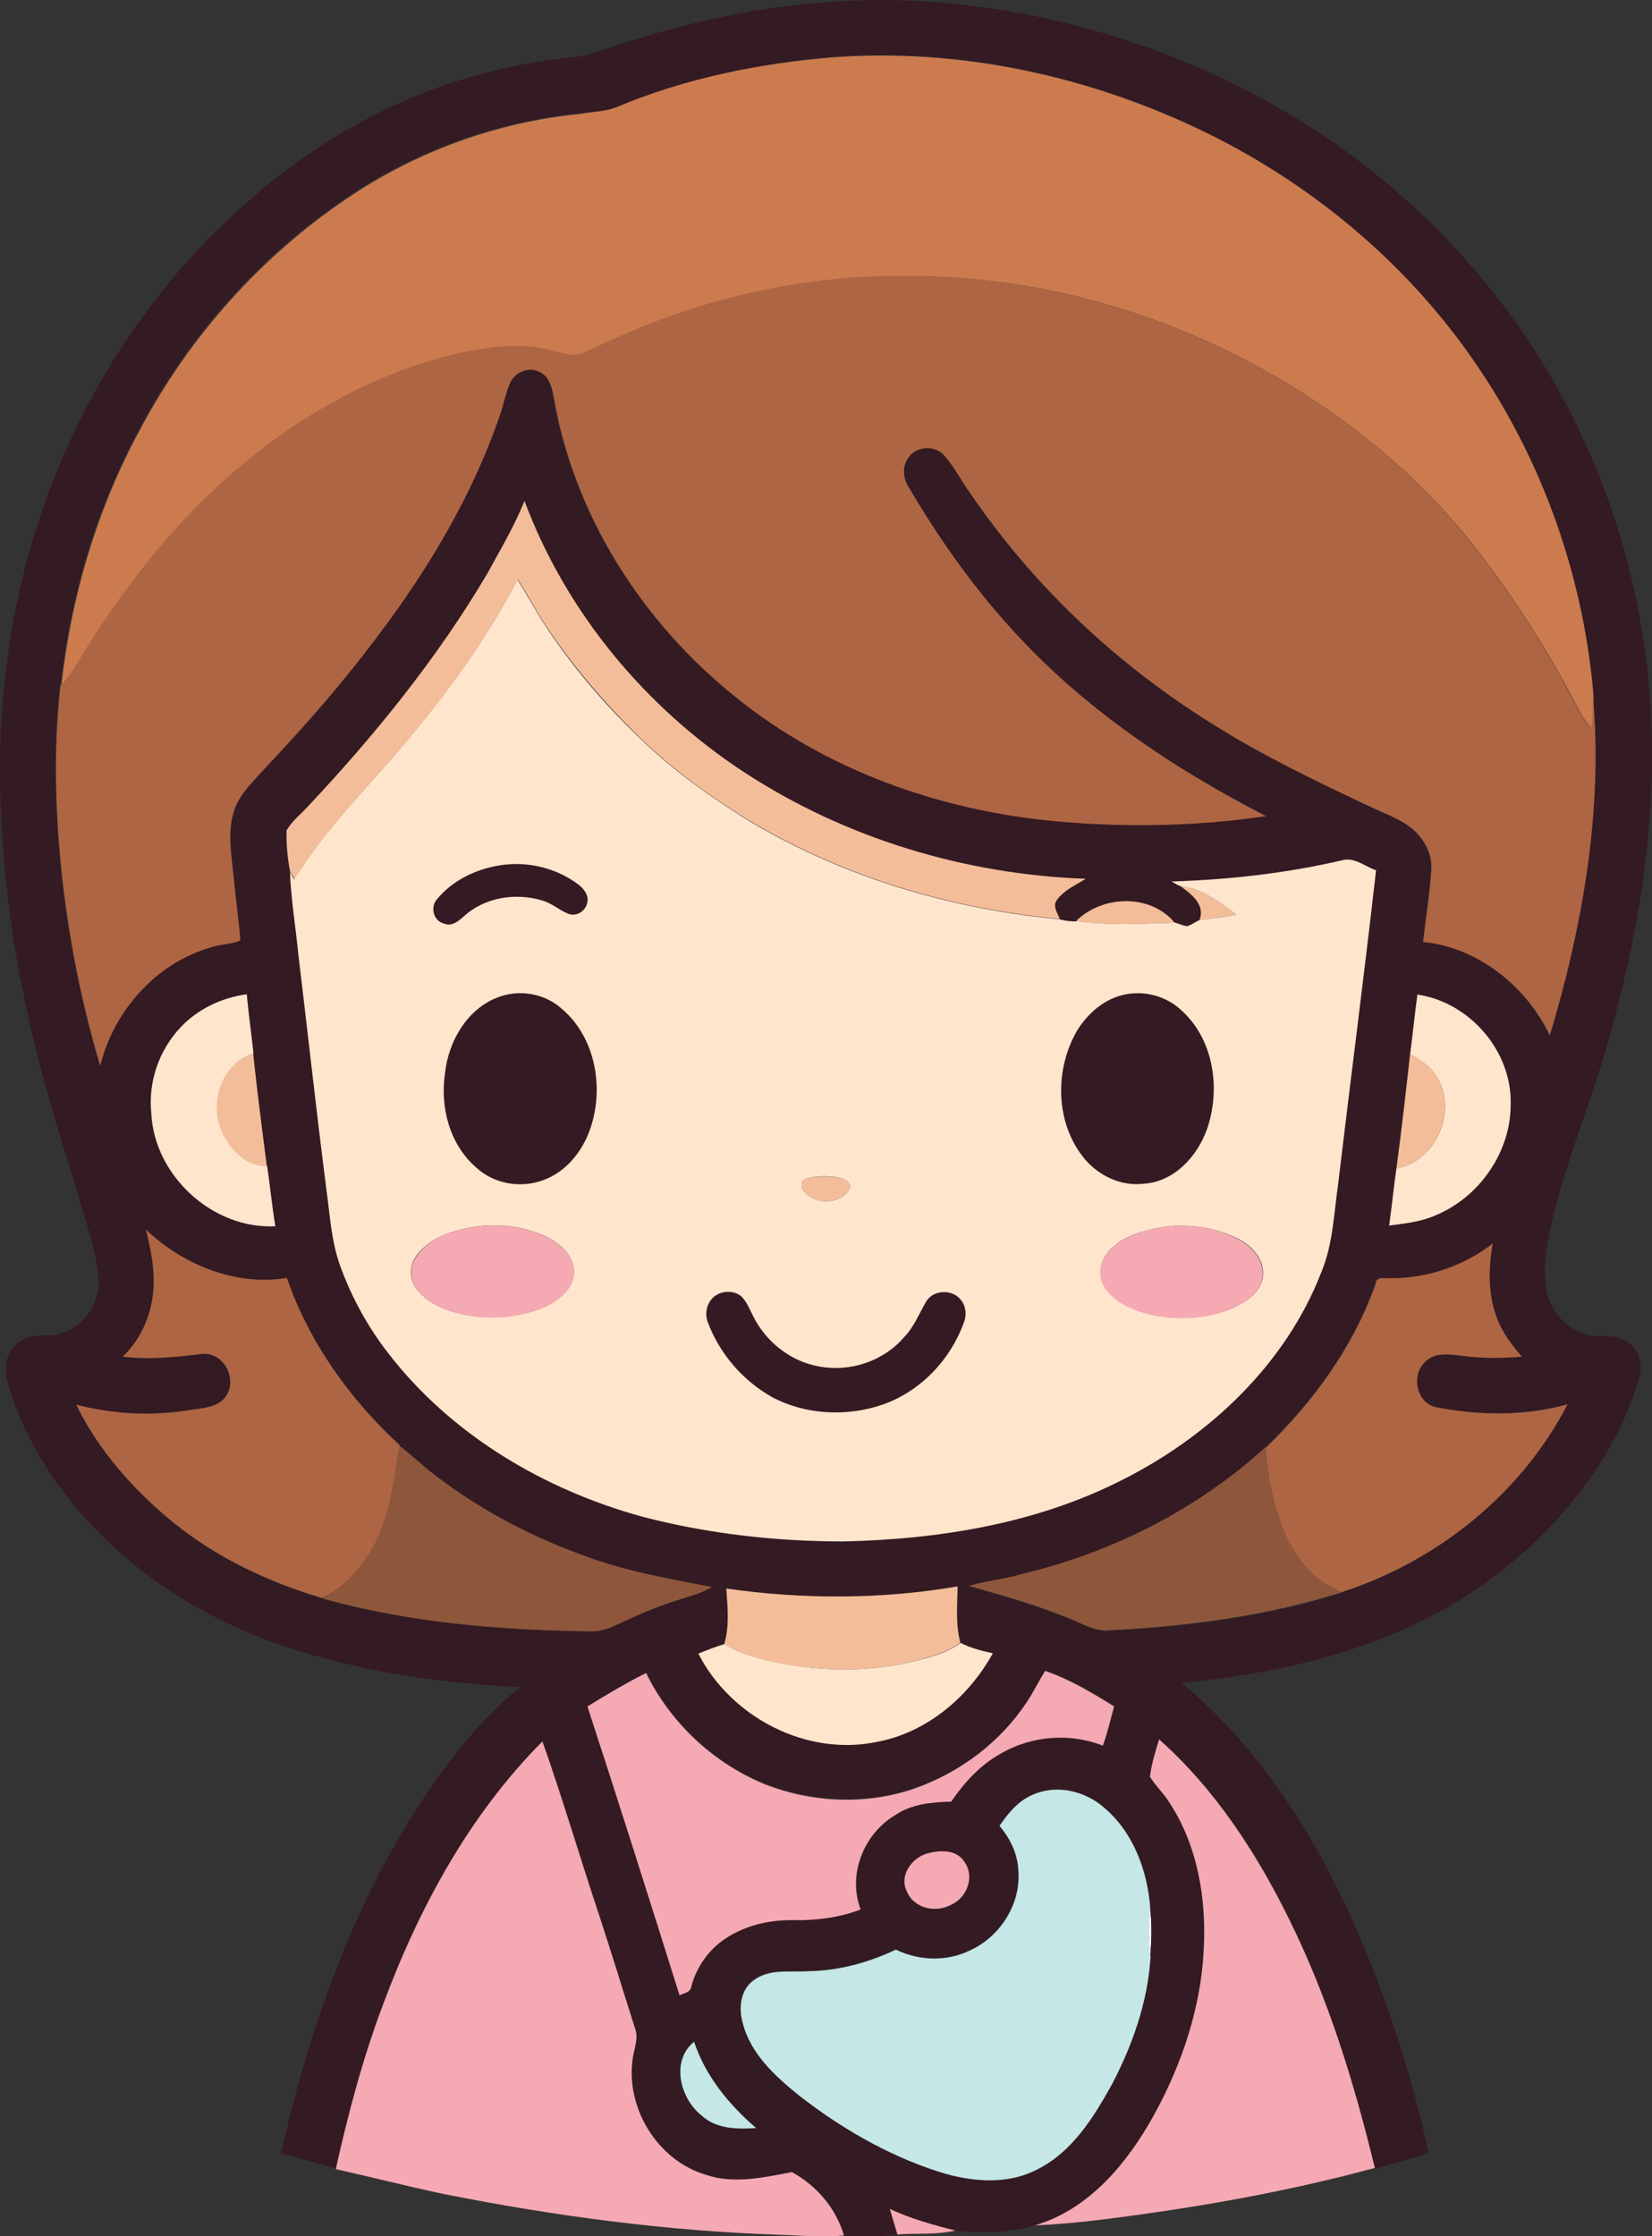 <?xml version="1.0" encoding="iso-8859-1"?>
<!-- Generator: Adobe Illustrator 19.2.0, SVG Export Plug-In . SVG Version: 6.00 Build 0)  -->
<svg version="1.1" id="Layer_1" xmlns="http://www.w3.org/2000/svg" xmlns:xlink="http://www.w3.org/1999/xlink" x="0px" y="0px"
	 viewBox="0 0 543.6 735.6" enable-background="new 0 0 543.6 735.6" xml:space="preserve">
<rect x="0" y="0" width="543.6" height="735.6" fill="#333333" stroke="none"/>
<path fill="#FEFEFE" d="M378.5,643.7c-0.7-5.3-0.7-10.7-0.1-16C379.2,633,378.9,638.4,378.5,643.7z"/>
<g>
	<g>
		<path fill="#341A22" d="M272.7,0.7c22.4-1.8,44.9,0.1,66.9,4.4c41.5,8.3,81.2,26.3,114.1,53c30,24.3,54.2,55.8,69.5,91.3
			c16.2,37.1,22.8,78.3,19.7,118.7c-1.7,25.1-6.8,49.8-13.6,74c-5.9,21.3-14.9,41.6-19.4,63.3c-1.3,6.7-2.4,13.8-0.7,20.5
			c2.1,7.6,9.3,14.2,17.5,13.6c3.9-0.1,8.2,0.6,10.9,3.8c2.2,2.8,2.7,6.6,1.8,10c-5.1,17.7-15.2,33.6-27.6,47.1
			c-10.4,11.5-22.9,21-36.2,28.8c-26.6,14.8-56.8,21.7-86.9,24.4c24.4,20.1,42.1,47.2,55.2,75.7c11.6,25.3,20.3,51.9,26.2,79
			c-5.8,1.9-11.7,3.4-17.6,5.2l-0.1-0.3c-6.9-28-15.3-55.7-28.1-81.6c-10.7-22-24.4-43-42.9-59.4c-1.2,4.1-2.5,8.1-3,12.3
			c1.9,3,4.6,5.4,6.4,8.5c9.3,14.2,12.1,31.6,11.3,48.3c-1,19.3-7.3,38.1-16.6,54.9c-8.7,15.6-21.2,30.7-39,35.9
			c-8.4,2.5-17.4,2.7-26.1,1.8c-7.4-1.8-14.7-3.9-21.6-7.1c0.9,2.8,1.7,5.6,2.5,8.5c-5.9,0.5-11.7,0.4-17.6,0.3l-0.1-0.3
			c-2.6-8.9-9-16.4-17.1-20.8c-9.2,1.8-19,4.1-28.2,0.9c-15.9-4.6-26.7-21.9-24.2-38.2c0.4-3.4,2.1-6.8,0.7-10.2
			c-3.9-12.2-7.6-24.4-11.6-36.6c-6.3-19.2-12-38.5-18.8-57.6c-24.1,24.3-40.6,54.9-52.5,86.7c-6.6,17.5-11.3,35.6-15.6,53.8
			c-5.9-1.7-11.9-3.1-17.8-5c9.2-40.7,23.3-80.8,46.3-115.9c9.2-13.7,19.5-26.9,32.3-37.4c-24.3-1.1-48.6-4.5-71.9-11.6
			c-32.8-9.8-63.3-29.8-82.5-58.5c-6-8.9-10.8-18.6-13.9-29c-1.2-4-1.5-8.8,1.3-12.3c2.6-3.5,7.2-4.5,11.4-4.3
			c9.5,0.2,17.5-9,16.9-18.3c-0.7-10-4.4-19.5-7-29.1c-6.9-21.7-13.5-43.6-17.9-66c-4.2-20.4-6.6-41.2-7.3-62
			c-1.3-33.7,3.5-67.7,14.9-99.4c13.4-37.5,36.2-71.6,66.1-97.9c22.6-20.1,49.8-35.4,79.3-42.8c9.6-2.5,19.3-4.1,29.2-5.1
			c3-0.3,5.8-1.2,8.6-2.2C222.3,8.2,247.3,2.4,272.7,0.7z M203.5,35c-4.1,1.8-8.6,1.7-12.9,2.2c-27.5,2.7-54.2,12.5-77,28
			c-28.4,19.2-51.9,45.7-67.9,76c-14,26-22.6,54.8-25.8,84.1l-0.2,0.2c-2.5,22.2-1.6,44.6,1,66.7c2.4,19.7,6.4,39.3,12.1,58.3
			c4.4-18,18.4-33.7,36.3-38.9c3.2-1.1,6.7-1,9.8-2.3c-0.5-6.6-1.5-13.2-2.1-19.8c-0.7-7.6-2.5-15.6,0.1-23.1
			c1.5-4.7,5-8.2,8.2-11.7c7.4-7.9,14.7-15.9,21.8-24.1c23.9-28.2,45.5-59.2,57.5-94.4c1.2-3.5,1.8-7.2,3.4-10.6
			c1.7-3.4,6.2-5.2,9.6-3.3c3.2,1.4,4,5.1,4.6,8.1c6.6,39.1,29.3,74.5,60.1,99c29.6,23.8,66.7,37,104.2,40.6
			c23.3,2.2,47,1.8,70.1-1.6c-31.1-16-60.7-36-84.2-62.1c-12.9-14.2-23.8-30-33.6-46.5c-1.8-2.8-2-6.6,0.1-9.3
			c2.6-3.9,8.9-4.2,11.9-0.7c3.3,3.8,5.5,8.3,8.5,12.4c20.1,29.5,46.4,54.6,76.4,73.8c18,11.7,37.5,21,56.9,30.1
			c4,1.9,8.3,3.4,11.8,6.2c4.1,3.3,7,8.4,6.6,13.8c-0.5,7.9-1.8,15.8-2.7,23.7c18.1,1.8,33.9,14.6,41.7,30.7
			c10.9-36.3,17.5-74.6,14.1-112.6c-3.5-40.2-17.8-79.4-41.3-112.2c-22-30.8-52-55.5-86-72.2c-38-18.6-80.9-28-123.3-24.8
			C249.7,20.9,225.8,25.7,203.5,35z M160.3,188.8c-16.4,27.7-36.8,52.9-58.8,76.3c-2.4,2.8-5.4,5-7.3,8.2c-0.1,4.5,0.3,9.1,1.2,13.6
			c0.5,9.1,1.9,18.2,2.8,27.3c3.2,25.7,5.9,51.4,9.2,77.1c1.2,8.5,1.6,17.2,4.6,25.3c3.7,10.2,9,19.9,15.7,28.5
			c20.7,26.9,51.3,45.1,83.8,53.9c21.5,5.6,43.8,8,66,8.1c31.4-0.8,63.4-5.8,91.7-20.2c28.7-14.4,53.8-38.1,65.6-68.4
			c3.8-9.1,4.1-19.1,5.5-28.8c4.1-34.5,8.5-68.9,12.5-103.4c-3.6-1.2-7.1-4.4-11.1-3.3c-18.4,4.3-37.3,6.4-56.2,7
			c1.1,0.5,2.1,1.4,3.3,1.6l-0.5-0.1c3.6,2.6,8.3,6.1,6.3,11.2c-1.4,0.5-2.6,1.5-4.1,2c-1.4-0.2-2.7-0.8-4-1.2
			c-8.1-9.6-23.7-9-32.4-0.5l0.7,0.1c-2.1,0.1-4.2-0.1-6.3-0.7c-0.6-2-2.3-4.1-1-6.1c2.3-3.4,6.3-5,9.6-7.1
			c-39.7-1.4-79.2-13.3-112.5-35.1c-32.5-21.3-58.6-52.7-72.2-89.2C169.2,173.2,164.6,181,160.3,188.8z M59.4,338
			c-7,7.5-10.6,17.9-9.8,28.2c1,20.5,20.2,38.3,40.8,37.2c-1.1-6.6-1.7-13.2-2.7-19.8c-1.6-12.4-3.2-24.7-4.5-37.1
			c-0.7-6.5-1.5-12.9-2.2-19.4C72.9,328.2,65,332,59.4,338z M466.4,327.2c-0.9,6.5-1.5,13-2.4,19.5c-1.4,12.6-2.9,25.1-4.5,37.6
			c-0.8,6.3-1.5,12.6-2.4,18.8c5.1-0.6,10.3-1.1,15.1-3.3c14.5-5.9,25-20.9,24.9-36.7C497.5,345.8,483.7,329.7,466.4,327.2z
			 M48,404.5c1.7,6.8,3.1,13.8,2.3,20.8c-0.7,7.9-4.2,15.6-10,21.1c8.8,1.1,17.5,0.1,26.2-0.9c6.6-0.6,11.2,7.3,8.3,13
			c-2.5,4.9-8.6,4.8-13.3,5.6c-12.2,1.9-24.6,1.2-36.5-1.9c7.4,15.2,18.9,28.1,32,38.8c14.3,11.6,31.2,19.6,48.8,24.8
			c28.8,8.2,58.9,10.5,88.8,10.9c3.4,0.1,6.5-1.4,9.6-2.8c5.8-2.7,11.7-5.2,17.8-7.2c4.1-1.4,8.4-2.3,12.1-4.6
			c-14.4-2.8-29-5.3-42.8-10.6c-18-6.6-35.2-15.9-50.3-27.8c-3.3-2.7-6.3-5.5-9.7-8.1l0-0.2c-16.4-15.1-29.8-33.9-37.1-55
			C77.5,423.2,60.2,416,48,404.5z M456.5,420.5c-1.5,0-3.8-0.4-4,1.7c-7.2,20.8-20.5,38.9-36.3,54.1c-22.5,20.5-50.5,34.5-80,41.6
			c-5.7,1.7-11.6,2.1-17.3,4c10.2,3,20.4,5.7,30.3,9.7c4.8,1.5,9.2,4.6,14.3,5c26.4-1.3,52.8-4.6,78.1-12.6l-0.3-0.2
			c31.4-10,59.2-32.3,74.4-61.8c-14,3.9-28.8,3.7-43,1c-6.8-1.3-8.6-11-3.6-15.2c3.1-3,7.8-2.2,11.7-1.8c6.6,0.9,13.3,0.9,19.9,0.3
			c-3.2-3.6-6.2-7.6-8-12.1c-3.2-8-3.1-16.7-1.6-25.1C481.4,416.7,468.9,420.8,456.5,420.5z M239,522.6c0.4,6,1.1,12.3-0.6,18.2
			c-2.9,0.8-5.8,2-8.6,3.1c10.7,21,35.7,34,59,29c16.3-3.2,30-14.8,37.9-29.1c-3.6-0.8-7.3-1.7-10.6-3.4c-1.6-6-1.1-12.4-0.9-18.5
			C290,526.3,264.2,526.2,239,522.6z M193.3,561.4c10.3,31.5,20.4,63.2,30.4,94.8c1.5-0.7,3.8-0.9,3.9-3c1.7-6.1,5.4-11.6,10.7-15.3
			c6.8-4.7,15.1-6.6,23.3-6.4c7.3,0.1,14.7-0.9,21.7-3.5c-4.3-11.3,1-24.9,11.3-31c5.4-3.7,12.1-4.3,18.5-4.5
			c4.3-6.3,9.6-12,16.3-15.8c10.1-5.9,22.8-6.9,33.6-2.6c1.5-4.2,2.5-8.6,3.7-12.9c-7.2-4.5-14.6-8.9-22.7-11.7
			c-2,3.3-3.7,6.7-5.8,9.9c-8.7,13.4-22.1,23.5-37.2,28.8c-15.9,5.4-33.6,4.6-49.2-1.4c-16.9-6.9-31.1-20.2-39.1-36.6
			C205.9,553.7,199.6,557.5,193.3,561.4z M339.9,590.4c-4.8,2-8.1,6.1-11.1,10.1c3.5,4.1,5.9,9.3,6.2,14.7c0.9,11-6,21.8-16,26.3
			c-7.6,3.7-16.8,3.4-24.3-0.3c-9,4.3-18.9,7-29,7.1c-6,0.4-12.7-0.9-17.8,3c-4.4,3.1-5,9.2-3.6,14c2.6,10.1,10.5,17.4,18.3,23.7
			c13.9,10.8,29.3,19.8,46,25.2c10.6,3.4,22.9,4.6,33-0.9c11.3-5.8,18.2-17.1,24.2-27.8c6.8-13,11.8-27.2,12.7-41.9
			c0.4-5.3,0.6-10.7-0.1-16c-0.9-12.3-5.7-25-15.3-33.2C356.9,589.2,347.6,587,339.9,590.4z M305,609.8c-5,1.5-9.2,7.3-6.6,12.5
			c2.3,5.6,9.6,7.2,14.6,4.4c5.2-2.3,7.8-9.2,4.4-14C314.8,608.3,309.1,608.6,305,609.8z M230.9,696c4.8,4.5,11.7,4.6,17.9,4
			c-8.9-7.7-16.6-17.1-20.4-28.4C220.6,678,223.8,690.4,230.9,696z"/>
	</g>
	<path fill="#341A22" d="M163.2,284.9c9.5-1.9,19.8,0.4,27.4,6.4c1.8,1.4,3.4,3.5,2.6,5.9c-0.5,2.6-3.7,4.6-6.2,3.5
		c-2.9-1.2-5.3-3.4-8.4-4.3c-8.7-2.7-19.1-1.2-25.9,5.1c-1.8,1.6-4.1,3.6-6.7,2.4c-3.5-0.9-4.5-5.5-2.1-8.1
		C148.7,289.9,155.9,286.3,163.2,284.9z"/>
	<path fill="#341A22" d="M165,327.7c6.8-2.1,14.6-0.6,20,4.2c11.1,9.5,13.9,26.4,9.1,39.7c-2.6,7.3-8,14-15.5,16.6
		c-7.3,2.7-16.1,1.2-21.9-4.2c-8.7-7.5-11.9-19.7-10.3-30.8C147.5,342.3,154.1,331.1,165,327.7z"/>
	<path fill="#341A22" d="M368.8,327.5c7.1-2,15.1,0,20.3,5.2c10.4,9.7,12.5,25.9,7.9,38.9c-3.2,8.8-10.7,17-20.5,17.7
		c-8,1.1-16-3-20.7-9.4c-8.7-11.7-8.7-28.5-1.5-40.9C357.7,333.7,362.7,329.2,368.8,327.5z"/>
	<path fill="#341A22" d="M236.8,425.5c2.6-1,6-0.6,7.9,1.7c1.4,1.7,2.2,3.8,3.2,5.7c4.1,8.4,12.2,14.9,21.5,16.6
		c10.1,2,21.3-1.6,28.1-9.5c3.2-3.4,4.9-7.8,7.3-11.7c2.1-3.9,8-4.4,11-1.2c2,1.9,2.4,5,1.6,7.6c-4.3,12.5-14.3,23-26.9,27.4
		c-11.7,4-25.2,3.5-36.2-2.4c-9.7-5.4-17.4-14.3-21.3-24.7C231.5,431.4,233.2,427,236.8,425.5z"/>
</g>
<g>
	<path fill="#CC7B4F" d="M203.5,35c22.3-9.3,46.2-14.1,70.2-16.1c42.3-3.2,85.2,6.2,123.3,24.8c33.9,16.6,64,41.4,86,72.2
		c23.5,32.8,37.8,72,41.3,112.2c0.2,3.9,0,7.8-0.4,11.8c-1.9-2.2-3.5-4.5-4.8-7.1c-8.9-17.2-19.1-33.6-30.9-49
		c-20.6-27.9-48.5-49.8-79.1-65.8c-34-17.4-72.1-27.4-110.4-27.1c-35.3-0.4-70.5,8-102.2,23.3c-2.9,1.2-5.8,3.2-9,2.6
		c-4.6-0.8-9-2.4-13.6-2.7c-7.7-0.6-15.5,0.6-23,2.3c-29.8,6.9-56.9,23.1-79.2,43.8c-18,16.6-33,36.4-45.7,57.3
		c-1.6,2.9-3.5,5.7-5.8,8.1c3.2-29.3,11.7-58.1,25.8-84.1c16-30.3,39.5-56.8,67.9-76c22.8-15.6,49.5-25.3,77-28
		C194.9,36.7,199.4,36.8,203.5,35z"/>
</g>
<g>
	<path fill="#AE6543" d="M196.3,114.1c31.7-15.3,66.9-23.8,102.2-23.3c38.3-0.2,76.4,9.8,110.4,27.1c30.6,16,58.6,37.9,79.1,65.8
		c11.8,15.3,22,31.8,30.9,49c1.3,2.6,2.9,4.9,4.8,7.1c0.3-3.9,0.5-7.8,0.4-11.8c3.5,38-3.2,76.2-14.1,112.6
		c-7.8-16.2-23.6-28.9-41.7-30.7c0.9-7.9,2.2-15.7,2.7-23.7c0.4-5.4-2.5-10.5-6.6-13.8c-3.5-2.8-7.8-4.4-11.8-6.2
		c-19.4-9.1-38.9-18.4-56.9-30.1c-30-19.2-56.3-44.3-76.4-73.8c-3-4.1-5.2-8.6-8.5-12.4c-3-3.5-9.4-3.2-11.9,0.7
		c-2,2.7-1.8,6.5-0.1,9.3c9.7,16.5,20.7,32.3,33.6,46.5c23.5,26.2,53.1,46.1,84.2,62.1c-23.2,3.4-46.8,3.8-70.1,1.6
		c-37.6-3.6-74.7-16.8-104.2-40.6c-30.8-24.5-53.5-60-60.1-99c-0.6-3.1-1.5-6.7-4.6-8.1c-3.4-1.9-7.9-0.1-9.6,3.3
		c-1.6,3.4-2.2,7.1-3.4,10.6c-12,35.2-33.6,66.3-57.5,94.4c-7,8.2-14.4,16.2-21.8,24.1c-3.2,3.6-6.7,7.1-8.2,11.7
		c-2.5,7.5-0.8,15.5-0.1,23.1c0.6,6.6,1.6,13.2,2.1,19.8c-3.1,1.3-6.6,1.2-9.8,2.3c-18,5.2-31.9,20.9-36.3,38.9
		c-5.7-19-9.7-38.6-12.1-58.3c-2.6-22.1-3.5-44.5-1-66.7l0.2-0.2c2.3-2.4,4.2-5.2,5.8-8.1c12.7-20.9,27.6-40.6,45.7-57.3
		c22.3-20.7,49.4-36.8,79.2-43.8c7.5-1.6,15.3-2.8,23-2.3c4.6,0.3,9.1,1.9,13.6,2.7C190.5,117.3,193.4,115.3,196.3,114.1z"/>
	<path fill="#AE6543" d="M48,404.5c12.2,11.6,29.5,18.7,46.4,15.9c7.3,21.2,20.7,39.9,37.1,55l0,0.2c-1.9,11.4-3,23.4-8.8,33.6
		c-4,6.8-9.4,13.3-16.8,16.5c-17.6-5.3-34.5-13.2-48.8-24.8c-13-10.6-24.6-23.6-32-38.8c11.9,3.1,24.4,3.8,36.5,1.9
		c4.7-0.8,10.9-0.7,13.3-5.6c2.9-5.7-1.7-13.6-8.3-13c-8.7,1-17.5,2-26.2,0.9c5.8-5.5,9.2-13.2,10-21.1
		C51.1,418.3,49.7,411.2,48,404.5z"/>
	<path fill="#AE6543" d="M456.5,420.5c12.4,0.3,24.9-3.8,34.7-11.4c-1.5,8.3-1.6,17.1,1.6,25.1c1.8,4.5,4.8,8.5,8,12.1
		c-6.6,0.6-13.3,0.6-19.9-0.3c-3.9-0.4-8.6-1.2-11.7,1.8c-5.1,4.3-3.2,14,3.6,15.2c14.2,2.7,29,2.9,43-1
		c-15.2,29.5-43,51.7-74.4,61.8c-9.3-3.6-15.7-11.9-19.3-20.9c-3.3-8.5-5-17.5-5.7-26.5c15.7-15.1,29-33.3,36.3-54.1
		C452.8,420.1,455,420.5,456.5,420.5z"/>
</g>
<g>
	<path fill="#F4BD99" d="M160.3,188.8c4.3-7.9,8.9-15.6,12.3-24c13.6,36.5,39.7,67.9,72.2,89.2c33.3,21.8,72.8,33.7,112.5,35.1
		c-3.4,2.1-7.3,3.8-9.6,7.1c-1.4,2,0.3,4.1,1,6.1c-35.7-3.3-71-13.8-101.9-32.2c-13-8-25.5-16.9-36.4-27.6
		c-11.7-11.4-22.4-23.9-31.4-37.6c-3-4.6-5.5-9.6-8.6-14.2c-9.4,17.4-20.5,33.9-33.2,49c-13.3,16.6-29.1,31.4-40.3,49.6
		c-0.3-0.6-1-1.9-1.4-2.5c-0.9-4.4-1.3-9-1.2-13.6c1.8-3.2,4.9-5.5,7.3-8.2C123.5,241.7,143.9,216.5,160.3,188.8z"/>
	<path fill="#F4BD99" d="M388.8,291.6c7,0.8,12.6,5.3,18.1,9.3c-4,0.9-8.2,1.2-12.2,1.8c2-5.1-2.7-8.6-6.3-11.2L388.8,291.6z"/>
	<path fill="#F4BD99" d="M354.1,303c8.6-8.5,24.3-9.1,32.4,0.5c-10.5,0.4-21.2,1-31.7-0.4L354.1,303z"/>
	<path fill="#F4BD99" d="M72.2,370.4c-3.1-9.3,1.4-20.8,11.1-23.9c1.3,12.4,2.9,24.8,4.5,37.1C80.1,383.6,74.5,377.2,72.2,370.4z"/>
	<path fill="#F4BD99" d="M464,346.8c3.5,2,7.3,4.2,9.1,8c6.2,11.1-0.8,27.4-13.6,29.6C461.2,371.9,462.6,359.3,464,346.8z"/>
	<path fill="#F4BD99" d="M265.8,387.6c3.8-0.8,7.8-0.7,11.5,0.1c1.4,0.4,3.1,2,2.2,3.5c-3.1,5.1-11.1,5.3-14.8,0.9
		C263.1,390.8,263.6,387.8,265.8,387.6z"/>
	<path fill="#F4BD99" d="M239,522.6c25.2,3.6,51,3.6,76.1-0.7c-0.1,6.2-0.7,12.5,0.9,18.5c-4.9,3.6-11,5-16.9,6.5
		c-16.4,3.6-33.6,2.9-49.7-1.4c-3.9-1-7.6-2.5-11.1-4.6C240.1,535,239.4,528.7,239,522.6z"/>
</g>
<g>
	<g>
		<path fill="#FFE5CC" d="M137.1,239.8c12.7-15.2,23.9-31.6,33.2-49c3,4.6,5.6,9.5,8.6,14.2c8.9,13.7,19.6,26.3,31.4,37.6
			c10.9,10.7,23.5,19.6,36.4,27.6c30.9,18.4,66.2,28.9,101.9,32.2c2,0.6,4.1,0.8,6.3,0.7c10.5,1.4,21.1,0.8,31.7,0.4
			c1.3,0.4,2.6,1,4,1.2c1.5-0.4,2.7-1.4,4.1-2c4.1-0.6,8.2-0.9,12.2-1.8c-5.5-4-11.1-8.5-18.1-9.3c-1.2-0.2-2.2-1.1-3.3-1.6
			c18.9-0.6,37.8-2.7,56.2-7c4-1.1,7.5,2.1,11.1,3.3c-3.9,34.5-8.4,68.9-12.5,103.4c-1.4,9.7-1.7,19.7-5.5,28.8
			c-11.7,30.3-36.9,54-65.6,68.4c-28.3,14.4-60.3,19.5-91.7,20.2c-22.2,0-44.5-2.5-66-8.1c-32.5-8.9-63.1-27-83.8-53.9
			c-6.7-8.6-12-18.3-15.7-28.5c-3-8.1-3.4-16.8-4.6-25.3c-3.3-25.7-6.1-51.4-9.2-77.1c-0.9-9.1-2.4-18.1-2.8-27.3
			c0.3,0.6,1,1.9,1.4,2.5C108,271.1,123.8,256.4,137.1,239.8z M163.2,284.9c-7.3,1.4-14.5,5-19.3,10.8c-2.4,2.5-1.4,7.2,2.1,8.1
			c2.6,1.2,4.9-0.8,6.7-2.4c6.9-6.3,17.2-7.8,25.9-5.1c3.1,0.9,5.5,3.2,8.4,4.3c2.6,1.1,5.7-0.9,6.2-3.5c0.7-2.3-0.9-4.5-2.6-5.9
			C183,285.3,172.7,283,163.2,284.9z M165,327.7c-10.9,3.4-17.5,14.7-18.6,25.6c-1.6,11.1,1.6,23.3,10.3,30.8
			c5.8,5.4,14.6,6.9,21.9,4.2c7.5-2.6,12.9-9.3,15.5-16.6c4.8-13.4,2-30.2-9.1-39.7C179.7,327.1,171.8,325.5,165,327.7z
			 M368.8,327.5c-6.1,1.7-11.1,6.2-14.4,11.6c-7.2,12.4-7.2,29.2,1.5,40.9c4.7,6.4,12.7,10.5,20.7,9.4c9.8-0.7,17.3-8.9,20.5-17.7
			c4.6-13,2.5-29.2-7.9-38.9C383.9,327.5,375.9,325.5,368.8,327.5z M265.8,387.6c-2.2,0.2-2.7,3.2-1.1,4.5
			c3.7,4.4,11.8,4.2,14.8-0.9c0.9-1.5-0.9-3.1-2.2-3.5C273.6,386.8,269.6,386.7,265.8,387.6z M155.9,403.6
			c-6.9,1.2-14.4,3.5-18.7,9.3c-2.6,3.3-2.6,8.2,0.1,11.4c3.5,4.4,9,6.7,14.3,7.9c8.9,2.1,18.5,1.4,27-2c4.6-2.1,9.7-5.6,10.2-11.1
			c0.5-4.9-3.2-8.9-7.1-11.2C174,403.5,164.7,402.4,155.9,403.6z M383.8,403.5c-6.3,1-13.1,2.6-17.9,7c-3.3,3-5,8-2.8,12.1
			c2.6,4.9,7.8,7.5,12.9,9.1c9.4,2.8,19.9,2.5,29-1.1c4.4-1.9,9.2-4.7,10.4-9.7c1.2-5.3-2.4-10.1-6.8-12.7
			C401.2,404,392.3,402.6,383.8,403.5z M236.8,425.5c-3.7,1.4-5.3,5.9-3.9,9.5c3.9,10.4,11.6,19.3,21.3,24.7
			c11,5.8,24.5,6.4,36.2,2.4c12.6-4.4,22.5-14.9,26.9-27.4c0.9-2.6,0.4-5.6-1.6-7.6c-3-3.1-8.9-2.6-11,1.2c-2.3,3.9-4,8.4-7.3,11.7
			c-6.8,7.9-17.9,11.5-28.1,9.5c-9.3-1.7-17.4-8.2-21.5-16.6c-1-1.9-1.8-4-3.2-5.7C242.8,424.9,239.4,424.5,236.8,425.5z"/>
	</g>
	<path fill="#FFE5CC" d="M59.4,338c5.7-6.1,13.6-9.8,21.8-10.9c0.6,6.5,1.5,12.9,2.2,19.4c-9.7,3.1-14.2,14.6-11.1,23.9
		c2.3,6.8,7.9,13.2,15.6,13.2c1,6.6,1.6,13.2,2.7,19.8c-20.6,1.1-39.9-16.7-40.8-37.2C48.7,356,52.3,345.5,59.4,338z"/>
	<path fill="#FFE5CC" d="M466.4,327.2c17.2,2.5,31.1,18.6,30.7,36c0.1,15.8-10.4,30.8-24.9,36.7c-4.8,2.1-10,2.6-15.1,3.3
		c0.9-6.3,1.5-12.6,2.4-18.8c12.8-2.2,19.9-18.5,13.6-29.6c-1.9-3.8-5.6-6-9.1-8C464.9,340.3,465.5,333.7,466.4,327.2z"/>
	<path fill="#FFE5CC" d="M316.1,540.5c3.3,1.7,7,2.6,10.6,3.4c-7.9,14.3-21.6,26-37.9,29.1c-23.3,5-48.3-8-59-29
		c2.8-1.1,5.7-2.3,8.6-3.1c3.4,2.1,7.2,3.6,11.1,4.6c16.2,4.3,33.4,5,49.7,1.4C305,545.5,311.1,544.1,316.1,540.5z"/>
</g>
<g>
	<path fill="#F5A9B3" d="M155.9,403.6c8.8-1.2,18.1-0.1,25.9,4.4c3.9,2.3,7.6,6.4,7.1,11.2c-0.5,5.5-5.6,9-10.2,11.1
		c-8.5,3.4-18.1,4-27,2c-5.3-1.3-10.8-3.5-14.3-7.9c-2.7-3.2-2.7-8.2-0.1-11.4C141.5,407.1,149,404.8,155.9,403.6z"/>
	<path fill="#F5A9B3" d="M383.8,403.5c8.4-1,17.4,0.5,24.7,4.8c4.3,2.5,8,7.4,6.8,12.7c-1.2,5-6,7.8-10.4,9.7
		c-9.1,3.6-19.6,3.9-29,1.1c-5-1.6-10.3-4.2-12.9-9.1c-2.2-4.1-0.4-9.1,2.8-12.1C370.8,406.1,377.5,404.5,383.8,403.5z"/>
	<path fill="#F5A9B3" d="M193.3,561.4c6.3-3.9,12.7-7.7,19.3-11c8,16.4,22.2,29.7,39.1,36.6c15.6,6.1,33.3,6.9,49.2,1.4
		c15.1-5.3,28.5-15.4,37.2-28.8c2.1-3.2,3.8-6.7,5.8-9.9c8.1,2.8,15.5,7.2,22.7,11.7c-1.2,4.3-2.2,8.7-3.7,12.9
		c-10.8-4.3-23.5-3.3-33.6,2.6c-6.7,3.7-12,9.5-16.3,15.8c-6.4,0.2-13,0.7-18.5,4.5c-10.3,6.1-15.7,19.6-11.3,31
		c-6.9,2.6-14.3,3.6-21.7,3.5c-8.2-0.2-16.5,1.7-23.3,6.4c-5.2,3.6-9,9.1-10.7,15.3c-0.2,2.1-2.4,2.3-3.9,3
		C213.6,624.6,203.6,592.9,193.3,561.4z"/>
	<path fill="#F5A9B3" d="M126,659.6c11.8-31.8,28.4-62.5,52.5-86.7c6.7,19,12.4,38.4,18.8,57.6c4,12.1,7.7,24.4,11.6,36.6
		c1.4,3.4-0.3,6.8-0.7,10.2c-2.4,16.3,8.3,33.6,24.2,38.2c9.2,3.1,19,0.8,28.2-0.9c8.1,4.4,14.5,11.9,17.1,20.8c-7,0.8-14,0-21-0.2
		c-37.3-1.2-74.5-6.2-111.1-13.5c-11.8-2.5-23.4-5.5-35.1-8.1C114.6,695.2,119.4,677.1,126,659.6z"/>
	<path fill="#F5A9B3" d="M378.4,584.5c0.5-4.2,1.8-8.3,3-12.3c18.4,16.4,32.1,37.4,42.9,59.4c12.8,25.9,21.3,53.6,28.1,81.6
		c-29.4,8-59.5,13.2-89.8,17c-7.3,0.9-14.7,1.6-22.1,1.9c17.8-5.2,30.3-20.3,39-35.9c9.3-16.8,15.7-35.6,16.6-54.9
		c0.9-16.7-2-34.1-11.3-48.3C382.9,589.9,380.2,587.5,378.4,584.5z"/>
	<path fill="#F5A9B3" d="M305,609.8c4.1-1.2,9.8-1.5,12.4,2.8c3.4,4.8,0.8,11.7-4.4,14c-5,2.8-12.3,1.3-14.6-4.4
		C295.8,617.1,300,611.2,305,609.8z"/>
	<path fill="#F5A9B3" d="M292.8,726.7c6.9,3.2,14.3,5.3,21.6,7.1c-6.2,1.5-12.8,0.8-19.1,1.3C294.5,732.4,293.6,729.5,292.8,726.7z"
		/>
</g>
<g>
	<path fill="#8E573C" d="M122.6,509.2c5.8-10.3,6.8-22.2,8.8-33.6c3.3,2.5,6.4,5.4,9.7,8.1c15.1,12,32.2,21.2,50.3,27.8
		c13.8,5.3,28.4,7.8,42.8,10.6c-3.7,2.3-8,3.2-12.1,4.6c-6.1,1.9-12,4.5-17.8,7.2c-3,1.4-6.2,2.9-9.6,2.8
		c-29.8-0.4-60-2.8-88.8-10.9C113.2,522.5,118.6,516,122.6,509.2z"/>
	<path fill="#8E573C" d="M336.3,517.8c29.5-7,57.5-21.1,80-41.6c0.8,9,2.5,18,5.7,26.5c3.6,9,10,17.3,19.3,20.9l0.3,0.2
		c-25.3,8-51.7,11.3-78.1,12.6c-5.1-0.3-9.5-3.5-14.3-5c-9.8-4-20.1-6.7-30.3-9.7C324.6,520,330.6,519.5,336.3,517.8z"/>
</g>
<g>
	<path fill="#C5E7E6" d="M339.9,590.4c7.7-3.4,17-1.3,23.3,4.2c9.7,8.1,14.4,20.8,15.3,33.2c-0.6,5.3-0.7,10.7,0.1,16
		c-0.9,14.7-5.9,28.9-12.7,41.9c-6,10.8-12.9,22-24.2,27.8c-10.2,5.5-22.4,4.3-33,0.9c-16.7-5.4-32.2-14.4-46-25.2
		c-7.8-6.3-15.8-13.7-18.3-23.7c-1.4-4.8-0.8-10.9,3.6-14c5.1-3.9,11.8-2.6,17.8-3c10-0.1,20-2.8,29-7.1c7.6,3.7,16.7,4,24.3,0.3
		c10-4.5,16.9-15.3,16-26.3c-0.2-5.5-2.7-10.6-6.2-14.7C331.7,596.5,335.1,592.4,339.9,590.4z"/>
	<path fill="#C5E7E6" d="M230.9,696c-7.1-5.6-10.3-18-2.5-24.3c3.7,11.3,11.5,20.7,20.4,28.4C242.6,700.5,235.7,700.4,230.9,696z"/>
</g>
</svg>
